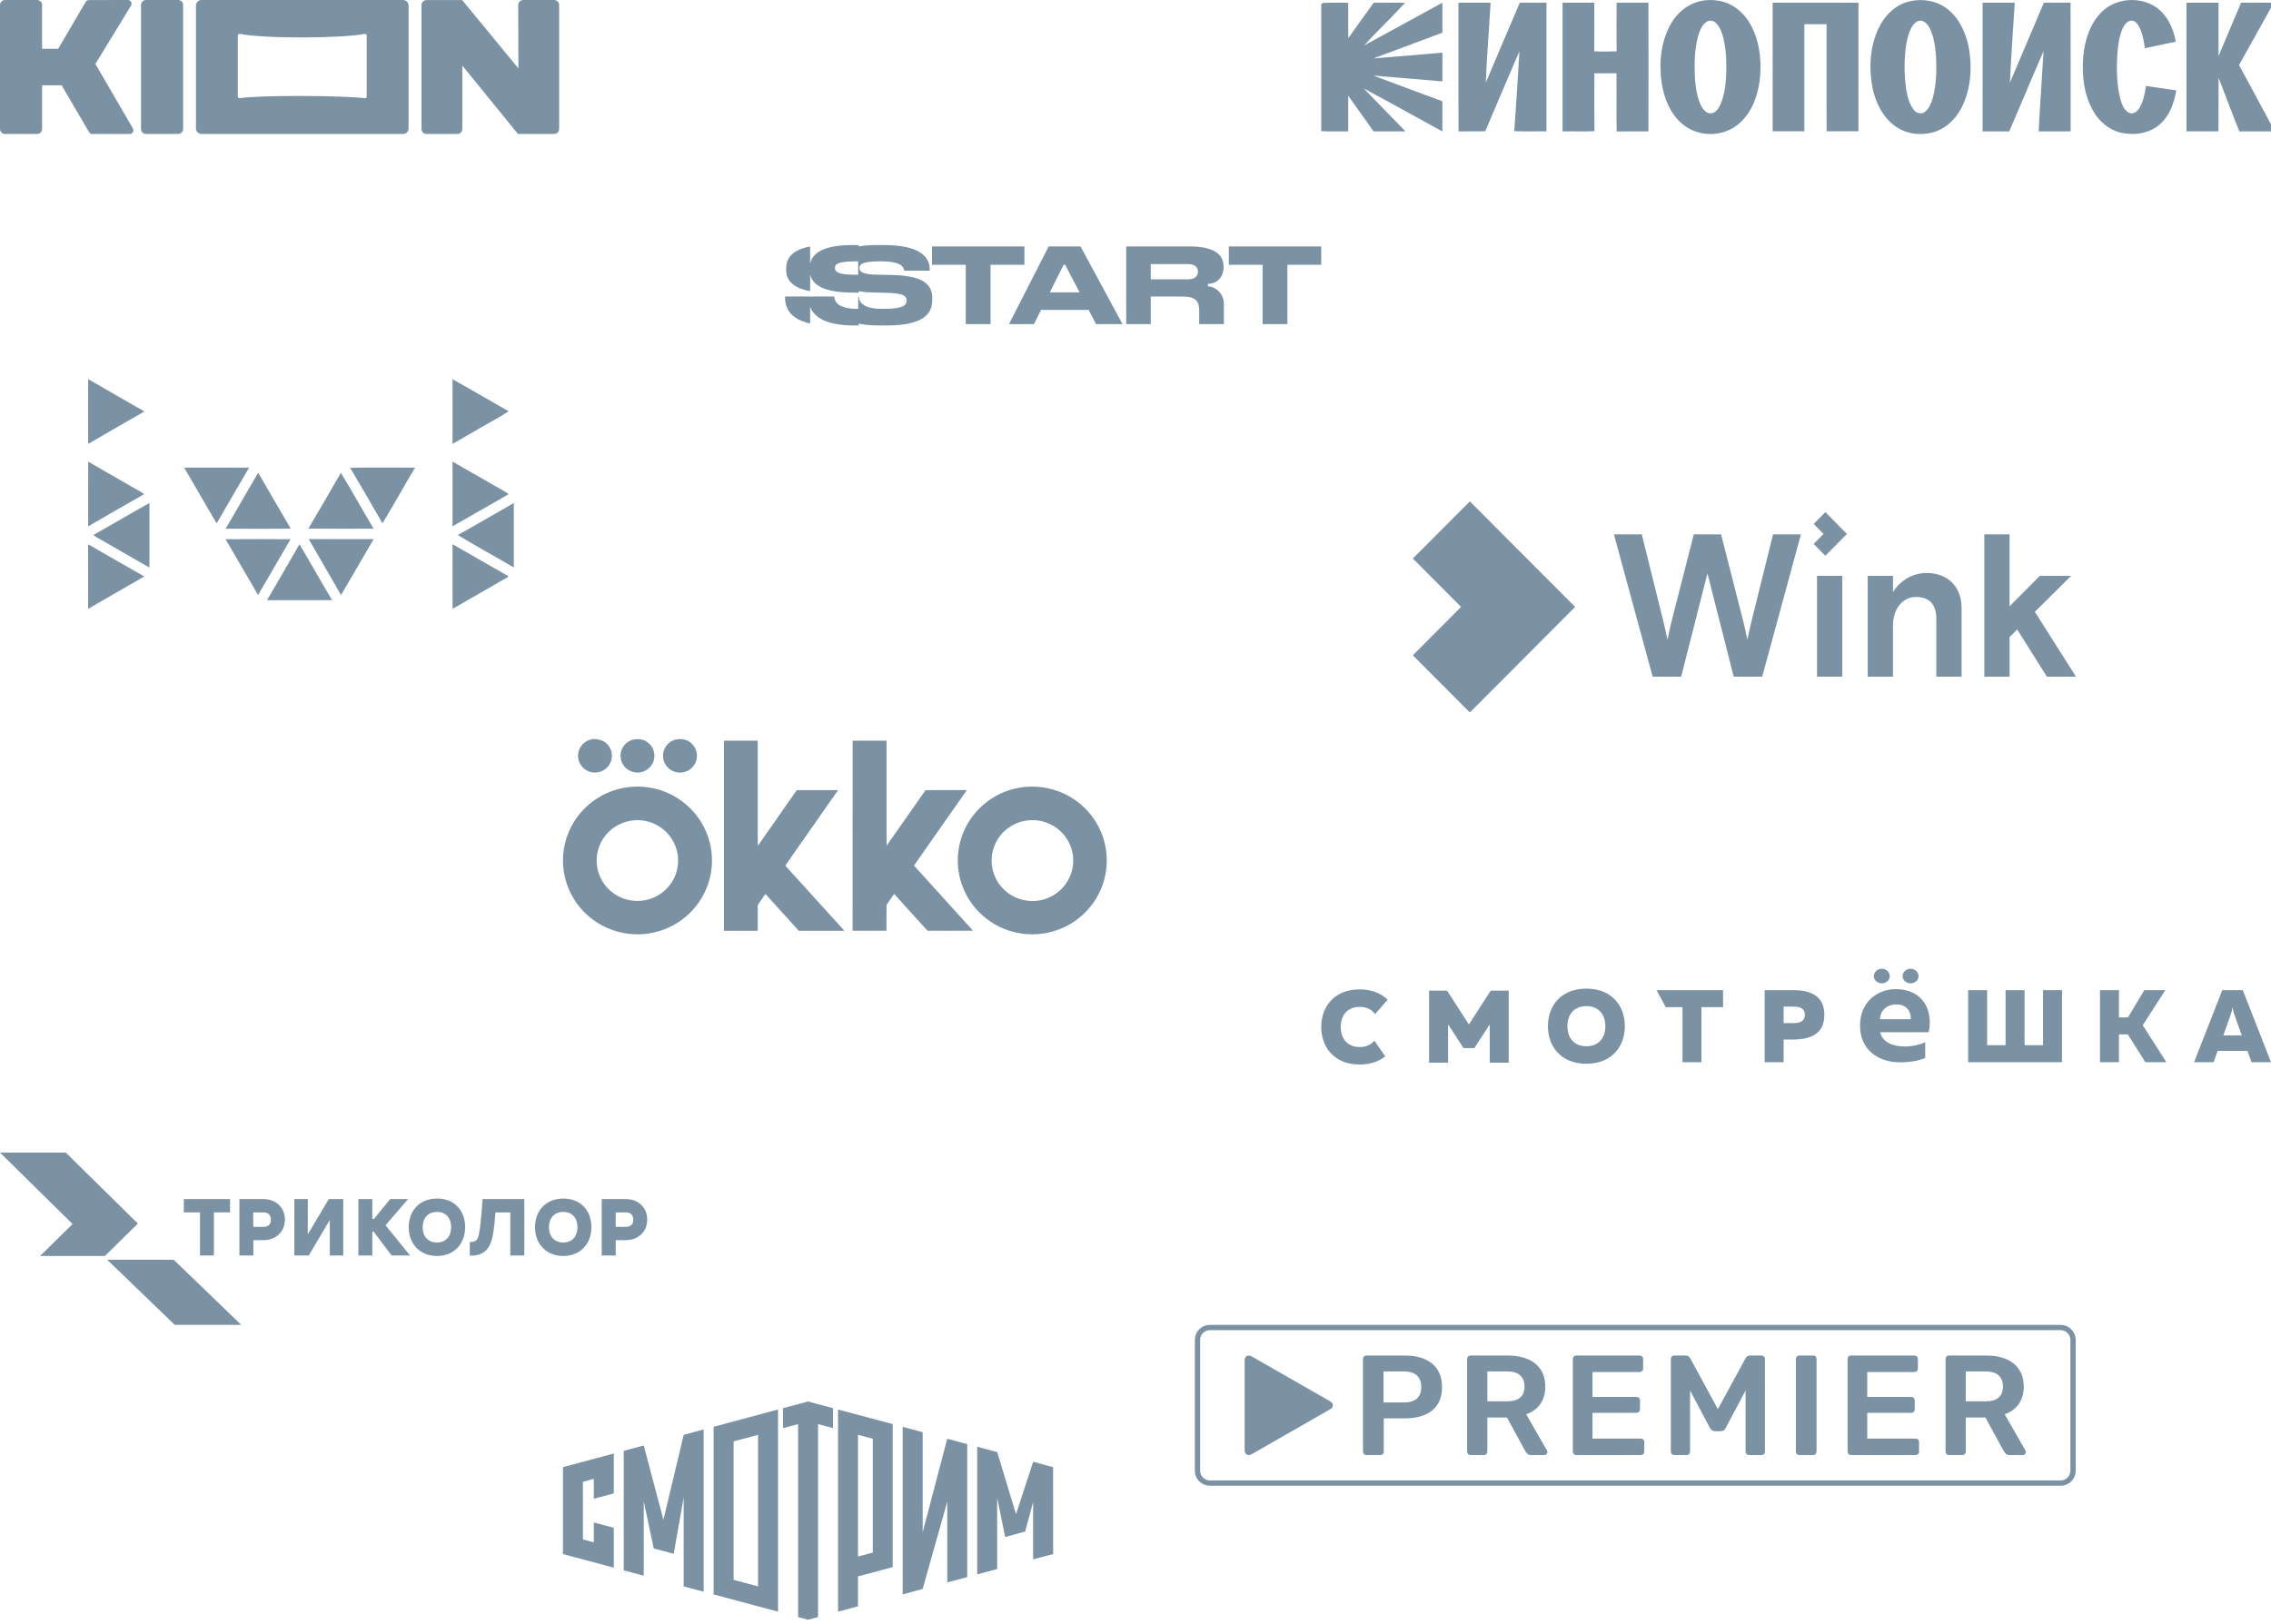 <?xml version="1.0" encoding="UTF-8"?> <svg xmlns="http://www.w3.org/2000/svg" width="593" height="424" viewBox="0 0 593 424" fill="none"><g clip-path="url(#clip0_3116_1313)"><g clip-path="url(#clip1_3116_1313)"><path fill-rule="evenodd" clip-rule="evenodd" d="M23.017 99C27.894 101.852 32.812 104.633 37.705 107.455C32.815 110.282 27.894 113.061 23.022 115.926C22.995 110.28 22.993 104.638 23.017 99ZM118.164 99.03C123.082 101.779 127.934 104.631 132.829 107.412C130.4 109.016 127.789 110.335 125.287 111.823C122.92 113.197 120.546 114.565 118.164 115.926C118.164 110.297 118.164 104.668 118.164 99.038V99.03ZM23.027 120.556C26.984 122.848 30.946 125.129 34.913 127.397C35.832 127.94 36.801 128.408 37.664 129.042C32.771 131.841 27.876 134.62 23.019 137.459C23.001 131.826 23.001 126.19 23.027 120.556ZM118.174 120.556C122.777 123.153 127.33 125.838 131.933 128.433C132.253 128.601 132.547 128.813 132.809 129.062C127.93 131.853 123.048 134.651 118.164 137.456C118.14 131.823 118.14 126.189 118.164 120.554L118.174 120.556ZM48.079 122.122C53.737 122.122 59.394 122.1 65.053 122.122C62.191 126.953 59.399 131.826 56.577 136.681C53.694 131.856 50.944 126.953 48.079 122.117V122.122ZM91.419 122.15C97.076 122.069 102.735 122.12 108.391 122.125C105.491 126.925 102.808 131.881 99.865 136.663C97.073 131.818 94.282 126.963 91.419 122.15ZM58.907 138.065C64.578 138.111 70.25 138.111 75.924 138.065C73.07 133.212 70.263 128.332 67.433 123.464C64.548 128.304 61.795 133.223 58.907 138.063V138.065ZM89.004 123.487C86.189 128.342 83.398 133.218 80.525 138.045C86.202 138.111 91.881 138.078 97.558 138.06C94.65 133.233 91.96 128.271 89.004 123.474V123.487ZM24.372 139.72C24.862 140.087 25.381 140.414 25.925 140.698C30.282 143.224 34.664 145.7 39.019 148.223C39.036 142.6 39.036 136.978 39.019 131.358C34.104 134.092 29.279 136.984 24.367 139.72H24.372ZM119.534 139.735C124.356 142.645 129.314 145.346 134.174 148.206C134.189 142.594 134.189 136.982 134.174 131.371C129.276 134.124 124.447 137.002 119.534 139.735ZM58.909 140.824C64.563 140.773 70.217 140.789 75.871 140.824C73.014 145.662 70.24 150.547 67.39 155.388C64.535 150.55 61.769 145.664 58.909 140.834V140.824ZM80.601 140.786C86.255 140.816 91.909 140.786 97.563 140.806C94.688 145.652 91.919 150.555 89.057 155.408C86.281 150.509 83.398 145.672 80.606 140.786H80.601ZM23.001 142.13C27.896 144.934 32.761 147.789 37.682 150.547C32.807 153.377 27.884 156.14 23.017 159C23.001 153.377 23.001 147.756 23.001 142.13ZM69.72 156.739C75.389 156.739 81.058 156.772 86.722 156.724C83.814 151.899 81.081 146.97 78.198 142.13C75.393 147.014 72.566 151.884 69.717 156.739H69.72ZM118.164 142.117C122.785 144.75 127.381 147.422 132.007 150.055C132.235 150.244 132.809 150.282 132.641 150.691C127.825 153.468 123.003 156.238 118.176 159C118.164 153.374 118.164 147.756 118.164 142.117Z" fill="#7B92A4"></path></g><g clip-path="url(#clip2_3116_1313)"><path fill-rule="evenodd" clip-rule="evenodd" d="M154.156 193.149C155.261 192.77 156.987 193.162 157.942 193.806C158.735 194.37 159.317 195.177 159.599 196.103C159.881 197.028 159.846 198.02 159.501 198.924C159.156 199.829 158.52 200.595 157.69 201.103C156.861 201.612 155.886 201.835 154.916 201.737C153.857 201.638 152.872 201.158 152.148 200.387C151.622 199.839 151.249 199.167 151.063 198.434C150.878 197.701 150.886 196.933 151.088 196.205C151.29 195.477 151.679 194.812 152.217 194.277C152.754 193.742 153.422 193.353 154.156 193.149V193.149ZM167.938 193.236C168.943 193.587 169.787 194.287 170.313 195.206C170.618 195.75 170.805 196.353 170.861 196.973C170.917 197.594 170.841 198.219 170.637 198.809C170.395 199.5 169.983 200.12 169.438 200.613C168.893 201.105 168.233 201.455 167.517 201.63C166.801 201.806 166.052 201.801 165.339 201.616C164.625 201.431 163.969 201.072 163.431 200.572C162.893 200.072 162.489 199.447 162.257 198.753C162.025 198.059 161.971 197.318 162.101 196.598C162.23 195.878 162.539 195.202 163 194.631C163.46 194.059 164.057 193.611 164.737 193.327C165.767 192.958 166.888 192.926 167.938 193.236V193.236ZM179.456 193.398C180.094 193.697 180.65 194.144 181.079 194.7C181.507 195.255 181.796 195.905 181.92 196.594C182.045 197.282 182.002 197.991 181.794 198.66C181.587 199.329 181.221 199.939 180.728 200.439C180.272 200.904 179.718 201.263 179.106 201.49C178.494 201.718 177.839 201.808 177.187 201.754C176.536 201.7 175.904 201.504 175.338 201.179C174.773 200.855 174.286 200.41 173.915 199.876C173.53 199.324 173.278 198.692 173.177 198.028C173.075 197.364 173.127 196.687 173.329 196.046C173.633 195.077 174.269 194.244 175.126 193.691C175.77 193.299 176.5 193.068 177.255 193.017C178.009 192.966 178.764 193.097 179.456 193.398V193.398ZM189.061 193.424C191.995 193.45 194.932 193.424 197.864 193.424C197.864 199.646 197.864 205.868 197.864 212.088C197.864 214.998 197.84 217.907 197.88 220.817C198.012 220.711 198.123 220.582 198.207 220.435C201.473 215.741 204.788 211.055 208.047 206.345C211.63 206.332 215.211 206.345 218.794 206.345C218.765 206.397 218.712 206.507 218.686 206.562C214.146 213.056 209.601 219.553 205.052 226.053C210.153 231.678 215.255 237.301 220.356 242.919L220.438 243.087C216.48 243.068 212.543 243.087 208.595 243.087C205.798 239.999 203 236.913 200.202 233.829C200.088 233.712 199.996 233.549 199.819 233.523C199.291 234.342 198.703 235.132 198.146 235.936C198.033 236.119 197.837 236.284 197.858 236.519C197.858 238.707 197.877 240.899 197.858 243.089C194.916 243.089 191.971 243.089 189.032 243.089C189.032 226.837 189.032 210.585 189.032 194.335C189.012 194.037 189.025 193.738 189.069 193.442L189.061 193.424ZM222.663 193.487L222.718 193.434C225.644 193.434 228.573 193.434 231.5 193.434C231.5 202.577 231.486 211.717 231.5 220.861C234.93 216.044 238.273 211.18 241.675 206.353C244.78 206.305 247.891 206.353 251 206.332C251.48 206.345 251.963 206.3 252.443 206.358C247.898 212.838 243.359 219.321 238.827 225.807C238.783 225.898 238.614 226.021 238.727 226.123C243.604 231.498 248.477 236.873 253.348 242.249C253.6 242.506 253.833 242.778 254.048 243.066C250.108 243.092 246.166 243.066 242.229 243.066C241.701 242.584 241.255 242.003 240.756 241.483C238.347 238.816 235.914 236.171 233.524 233.489C233.43 233.544 233.352 233.621 233.294 233.712C232.708 234.58 232.08 235.423 231.5 236.297C231.455 238.552 231.5 240.813 231.481 243.071C228.734 243.071 225.985 243.071 223.238 243.071C223.035 243.077 222.832 243.068 222.631 243.045C222.657 226.524 222.631 209.997 222.644 193.476L222.663 193.487ZM268.664 205.439C264.067 205.647 259.693 207.463 256.319 210.566C252.945 213.669 250.79 217.857 250.236 222.387C249.682 226.917 250.766 231.495 253.294 235.307C255.822 239.12 259.632 241.92 264.045 243.211C268.459 244.501 273.191 244.199 277.401 242.356C281.611 240.514 285.026 237.252 287.039 233.149C289.053 229.046 289.534 224.368 288.398 219.946C287.261 215.524 284.581 211.645 280.833 208.998C277.289 206.501 273.007 205.249 268.664 205.439V205.439ZM268.956 214.194C271.62 214.039 274.246 214.88 276.315 216.552C278.384 218.223 279.745 220.603 280.129 223.222C280.514 225.84 279.894 228.507 278.391 230.694C276.889 232.881 274.614 234.429 272.016 235.034C269.418 235.638 266.686 235.254 264.36 233.957C262.034 232.66 260.283 230.546 259.453 228.031C258.623 225.516 258.775 222.784 259.879 220.374C260.982 217.965 262.957 216.054 265.413 215.019C266.537 214.544 267.736 214.265 268.956 214.194V214.194ZM161.146 206.148C164.678 205.154 168.422 205.171 171.945 206.198C175.468 207.226 178.626 209.222 181.052 211.955C183.152 214.317 184.636 217.153 185.376 220.216C186.116 223.278 186.088 226.473 185.296 229.522C184.504 232.572 182.972 235.383 180.832 237.71C178.693 240.037 176.012 241.809 173.023 242.872C170.199 243.874 167.181 244.215 164.203 243.87C161.224 243.524 158.367 242.501 155.853 240.88C153.339 239.259 151.237 237.084 149.71 234.525C148.184 231.966 147.274 229.091 147.052 226.126C146.976 225.092 146.983 224.053 147.073 223.02C147.421 219.126 148.953 215.428 151.466 212.416C153.978 209.403 157.354 207.218 161.146 206.148V206.148ZM165.803 214.21C163.302 214.358 160.935 215.376 159.117 217.085C157.299 218.794 156.148 221.084 155.866 223.552C155.584 226.021 156.19 228.508 157.576 230.577C158.963 232.646 161.041 234.163 163.445 234.861C165.849 235.559 168.425 235.394 170.718 234.394C173.011 233.393 174.874 231.623 175.98 229.394C177.085 227.165 177.362 224.621 176.761 222.209C176.161 219.798 174.721 217.674 172.695 216.212C170.702 214.772 168.265 214.064 165.803 214.21V214.21Z" fill="#7B92A4"></path></g><g clip-path="url(#clip3_3116_1313)"><path d="M267.497 64.355H243.367V69.155H252.181V84.645H258.653V69.155H267.494V64.355H267.497ZM320.873 64.355V69.155H329.687V84.645H336.159V69.155H345V64.355H320.87H320.873ZM236.892 72.131C235.661 71.944 234.237 71.832 232.609 71.799L229.166 71.745C224.952 71.692 224.428 70.845 224.428 70C224.428 69.155 224.786 68.254 229.745 68.254H230.186C235.53 68.254 235.998 69.89 236.109 70.682H242.775V70.41C242.775 68.131 241.547 65.683 236.895 64.589C235.314 64.216 233.337 64 230.875 64H228.974C227.101 64 225.533 64.129 224.218 64.357V64H222.565C214.602 64 212.1 66.314 211.542 68.878V64.381C206.435 65.311 205.275 67.792 205.275 70.191V70.437C205.275 73.014 206.829 75.192 211.542 76.028V71.67C212.132 74.245 214.774 76.193 221.408 76.381L224.218 76.445V76.048C225.261 76.227 226.455 76.341 227.817 76.378L231.344 76.461C236.082 76.57 236.715 77.333 236.715 78.505C236.715 79.596 236.109 80.659 230.708 80.659H230.323C225.036 80.659 224.317 78.641 224.236 77.442H224.085V80.659H223.917C218.629 80.659 217.911 78.641 217.829 77.442H205V77.743C205 79.872 205.786 83.214 211.542 84.485V80.133C212.445 82.512 215.199 85 223.115 85H224.216V84.516C225.657 84.822 227.405 85 229.524 85H231.425C233.614 85 235.413 84.844 236.892 84.567C242.374 83.542 243.434 80.851 243.434 78.209V77.828C243.434 74.644 241.495 72.836 236.892 72.133V72.131ZM224.083 71.766L222.757 71.745C218.543 71.692 218.019 70.845 218.019 70C218.019 69.155 218.377 68.254 223.336 68.254H223.777C223.883 68.254 223.984 68.254 224.083 68.256V71.766ZM315.425 74.793V74.122C317.632 74.122 319.495 72.504 319.495 69.81V69.618C319.495 66.7 317.43 64.355 310.597 64.355H294.07V84.643H300.488V77.444H308.861C312.029 77.444 313.131 78.534 313.131 81.016V84.643H319.576V79.324C319.576 76.847 317.52 74.793 315.423 74.793H315.425ZM312.802 70.954C312.802 72.071 312.031 72.945 310.212 72.945H300.488V68.963H310.212C312.086 68.963 312.802 69.864 312.802 70.927V70.954ZM273.825 64.355L263.468 84.643H269.996L271.843 80.933H284.267L286.195 84.643H293.108L282.143 64.355H273.825ZM274.129 76.354L277.725 69.155H278.142L281.896 76.354H274.129Z" fill="#7B92A4"></path></g><g clip-path="url(#clip4_3116_1313)"><path fill-rule="evenodd" clip-rule="evenodd" d="M443.812 0.328C447.177 -0.472 450.916 0.186 453.663 2.358C456.883 4.837 458.591 8.813 459.293 12.728C460.082 17.344 459.793 22.217 458.066 26.607C456.838 29.595 454.746 32.384 451.794 33.801C447.83 35.808 442.693 35.269 439.296 32.381C436.197 29.773 434.55 25.79 433.919 21.849C433.124 16.588 433.643 10.934 436.287 6.244C437.889 3.381 440.607 1.096 443.824 0.341L443.812 0.328ZM446.032 5.492C444.629 6.08 443.994 7.639 443.536 8.991C442.466 12.583 442.402 16.385 442.559 20.103C442.757 22.701 443.055 25.383 444.251 27.733C444.763 28.595 445.475 29.573 446.577 29.602C447.891 29.65 448.696 28.411 449.205 27.365C450.468 24.506 450.695 21.323 450.788 18.235C450.811 15.213 450.647 12.147 449.811 9.23C449.426 8.019 448.929 6.764 447.958 5.905C447.705 5.669 447.392 5.505 447.053 5.433C446.715 5.36 446.363 5.38 446.036 5.492H446.032ZM498.633 0.351C502.001 -0.456 505.78 0.183 508.526 2.371C511.529 4.682 513.195 8.336 514.003 11.976C515.003 17.053 514.73 22.501 512.618 27.268C511.224 30.383 508.773 33.149 505.504 34.314C502.001 35.544 497.867 35.13 494.826 32.92C491.622 30.609 489.773 26.836 488.971 23.027C487.952 17.892 488.244 12.354 490.445 7.561C491.993 4.143 494.91 1.19 498.633 0.351V0.351ZM500.877 5.489C499.915 5.873 499.31 6.78 498.883 7.684C498.018 9.591 497.682 11.692 497.476 13.764C497.203 16.867 497.279 19.99 497.701 23.076C498.021 25.012 498.48 27.033 499.684 28.637C500.293 29.469 501.527 29.928 502.453 29.34C503.735 28.491 504.273 26.955 504.696 25.551C505.658 21.914 505.738 18.099 505.501 14.361C505.286 11.902 504.94 9.365 503.783 7.154C503.203 6.157 502.126 5.04 500.867 5.489H500.877ZM548.972 2.936C553.301 -1.156 561.04 -0.998 564.924 3.64C566.687 5.663 567.671 8.268 568.129 10.895C565.437 11.434 562.761 12.047 560.069 12.593C559.791 10.656 559.454 8.652 558.525 6.896C558.063 6.093 557.281 5.147 556.233 5.437C555.028 5.741 554.445 6.97 554.019 8.019C553.247 10.088 553.016 12.312 552.849 14.497C552.654 18.225 552.718 22.023 553.609 25.664C554.016 27.084 554.516 28.753 555.932 29.463C556.948 29.912 558.025 29.227 558.544 28.353C559.659 26.587 560.047 24.48 560.355 22.443C562.992 22.817 565.623 23.221 568.26 23.595C567.722 26.823 566.584 30.112 564.123 32.348C561.402 34.808 557.438 35.444 553.949 34.688C550.856 34.011 548.235 31.858 546.658 29.134C544.136 24.828 543.559 19.638 543.976 14.729C544.367 10.421 545.796 5.97 548.985 2.926L548.972 2.936ZM345 1.077L345.538 0.754C347.705 0.657 349.877 0.754 352.047 0.722C352.063 3.801 352.028 6.88 352.066 9.959C354.293 6.877 356.46 3.753 358.716 0.699C361.44 0.725 364.164 0.68 366.891 0.725C363.411 4.54 359.652 8.074 356.165 11.899C363.01 8.21 369.797 4.405 376.639 0.706C376.659 3.314 376.639 5.925 376.639 8.533C370.663 10.818 364.628 12.993 358.626 15.252C364.638 14.81 370.637 14.245 376.643 13.755C376.643 16.25 376.643 18.748 376.643 21.246C370.637 20.762 364.648 20.21 358.645 19.738C364.625 22.023 370.637 24.212 376.639 26.445C376.639 29.072 376.639 31.7 376.639 34.324C369.781 30.596 362.978 26.758 356.091 23.082C359.741 26.813 363.331 30.605 367.009 34.307C364.221 34.307 361.433 34.34 358.645 34.307C356.492 31.167 354.233 28.117 352.05 25.012C352.05 28.114 352.05 31.215 352.05 34.314C349.701 34.282 347.349 34.388 345 34.246V1.077ZM380.809 0.706H389.224C388.827 7.658 388.234 14.607 387.974 21.565C390.903 14.597 393.899 7.661 396.848 0.699C399.168 0.699 401.488 0.699 403.805 0.699C403.805 11.902 403.824 23.108 403.805 34.311C401.001 34.259 398.194 34.382 395.393 34.249C395.925 27.297 396.306 20.332 396.752 13.374C393.746 20.33 390.772 27.299 387.83 34.282C385.503 34.337 383.18 34.282 380.853 34.317C380.783 23.111 380.853 11.902 380.821 0.696L380.809 0.706ZM408.016 0.706C410.776 0.706 413.537 0.706 416.3 0.706C416.3 4.937 416.332 9.168 416.281 13.4C418.226 13.496 420.177 13.474 422.126 13.4C422.094 9.165 422.126 4.934 422.126 0.699C424.895 0.699 427.667 0.699 430.439 0.699C430.468 11.902 430.439 23.105 430.439 34.307C427.673 34.337 424.908 34.278 422.142 34.337C422.052 29.269 422.168 24.196 422.084 19.125C420.161 19.164 418.239 19.125 416.316 19.145C416.316 24.183 416.268 29.221 416.342 34.259C413.57 34.388 410.791 34.259 408.009 34.32C408.009 23.119 408.009 11.916 408.009 0.712L408.016 0.706ZM462.847 0.706C470.327 0.706 477.806 0.68 485.28 0.706C485.28 11.895 485.28 23.09 485.28 34.291C482.511 34.291 479.742 34.291 476.976 34.291C476.906 24.97 476.976 15.649 476.944 6.328C475.022 6.312 473.08 6.328 471.147 6.328C471.125 15.643 471.147 24.961 471.147 34.278C468.388 34.278 465.629 34.278 462.87 34.278C462.847 23.076 462.87 11.873 462.87 0.67L462.847 0.706ZM517.691 0.706C520.49 0.706 523.289 0.706 526.087 0.706C525.684 7.668 525.126 14.623 524.828 21.591C527.747 14.613 530.763 7.677 533.695 0.706C536.015 0.706 538.339 0.706 540.659 0.69C540.71 11.892 540.659 23.098 540.678 34.304C537.893 34.327 535.108 34.304 532.324 34.324C532.683 27.336 533.211 20.352 533.605 13.364C530.564 20.339 527.664 27.346 524.652 34.311C522.328 34.311 520.008 34.311 517.688 34.311C517.688 23.109 517.688 11.908 517.688 0.706H517.691ZM570.927 0.709C573.715 0.709 576.504 0.709 579.294 0.709C579.294 5.361 579.294 10.012 579.294 14.662C581.3 10.011 583.188 5.324 585.206 0.69C588.046 0.728 590.888 0.69 593.728 0.709C590.738 6.138 587.684 11.547 584.652 16.963C587.754 22.753 590.888 28.527 594 34.314C590.914 34.314 587.828 34.294 584.742 34.314C582.867 29.699 581.133 24.999 579.32 20.339C579.265 24.996 579.32 29.653 579.288 34.307C576.503 34.307 573.715 34.307 570.93 34.307C570.928 23.112 570.927 11.913 570.927 0.709Z" fill="#7B92A4"></path></g><path d="M538.068 347.372C538.745 347.374 539.393 347.642 539.871 348.119C540.349 348.595 540.619 349.241 540.62 349.916V384.084C540.62 384.759 540.351 385.406 539.873 385.883C539.394 386.36 538.745 386.628 538.068 386.628H315.928C315.252 386.626 314.604 386.358 314.125 385.881C313.647 385.405 313.378 384.759 313.376 384.084V349.916C313.376 349.241 313.645 348.594 314.124 348.117C314.602 347.64 315.251 347.372 315.928 347.372H538.068V347.372ZM538.068 346H315.928C314.887 346.001 313.888 346.414 313.152 347.148C312.416 347.882 312.001 348.878 312 349.916V384.084C312.001 385.123 312.415 386.118 313.151 386.852C313.888 387.587 314.886 387.999 315.928 388H538.072C539.113 387.999 540.112 387.586 540.848 386.852C541.584 386.118 541.999 385.122 542 384.084V349.916C541.997 348.877 541.582 347.883 540.845 347.149C540.108 346.415 539.11 346.002 538.068 346V346Z" fill="#7B92A4"></path><path d="M373.959 356.118C372.236 354.705 369.864 354.001 366.842 354.001H356.802C356.526 354.001 356.307 354.09 356.145 354.261C355.984 354.435 355.901 354.656 355.901 354.93V379.106C355.901 379.355 355.987 379.565 356.163 379.736C356.246 379.82 356.345 379.886 356.454 379.93C356.563 379.975 356.68 379.997 356.799 379.995H360.395C360.668 379.995 360.894 379.914 361.07 379.753C361.246 379.593 361.332 379.375 361.332 379.101V370.416H366.838C369.86 370.416 372.232 369.729 373.955 368.356C375.678 366.982 376.539 364.957 376.539 362.285C376.543 359.584 375.681 357.531 373.959 356.118V356.118ZM369.972 365.235C369.211 365.915 368.106 366.256 366.655 366.256H361.261V358.161H366.655C368.156 358.161 369.272 358.52 370.008 359.239C370.744 359.958 371.113 360.961 371.113 362.246C371.113 363.559 370.733 364.555 369.972 365.235ZM398.524 369.341C400.095 368.797 401.319 367.911 402.195 366.687C403.071 365.463 403.505 363.943 403.505 362.139C403.505 359.538 402.636 357.534 400.903 356.122C399.166 354.709 396.764 354.004 393.693 354.004H383.99C383.714 354.004 383.495 354.093 383.334 354.264C383.172 354.439 383.09 354.659 383.09 354.933V379.109C383.09 379.358 383.176 379.569 383.352 379.739C383.435 379.824 383.534 379.89 383.644 379.935C383.754 379.979 383.872 380.001 383.99 379.998H387.436C387.712 379.998 387.935 379.914 388.111 379.739C388.196 379.658 388.263 379.559 388.308 379.451C388.353 379.342 388.375 379.226 388.373 379.109V370.196H393.505L398.3 378.996C398.472 379.292 398.673 379.534 398.899 379.722C399.125 379.907 399.434 380 399.836 380H403.282C403.485 379.999 403.68 379.918 403.824 379.775C403.902 379.705 403.964 379.62 404.006 379.524C404.048 379.428 404.069 379.325 404.068 379.221C404.068 379.096 404.032 378.961 403.956 378.811L398.523 369.341H398.524ZM396.951 364.975C396.201 365.63 395.078 365.961 393.581 365.961H388.374V358.161H393.581C395.078 358.161 396.205 358.502 396.951 359.182C397.701 359.862 398.075 360.833 398.075 362.096C398.075 363.36 397.698 364.32 396.951 364.975ZM428.421 375.689H415.834V368.968H427.294C427.567 368.968 427.793 368.886 427.969 368.726C428.145 368.566 428.231 368.349 428.231 368.075V365.737C428.231 365.466 428.145 365.242 427.969 365.068C427.793 364.893 427.571 364.808 427.294 364.808H415.834V358.31H428.12C428.393 358.31 428.619 358.228 428.795 358.068C428.97 357.908 429.057 357.691 429.057 357.417V354.93C429.057 354.656 428.97 354.435 428.795 354.261C428.619 354.086 428.396 354.001 428.12 354.001H411.602C411.326 354.001 411.107 354.09 410.945 354.261C410.784 354.435 410.701 354.656 410.701 354.93V379.106C410.701 379.355 410.787 379.565 410.963 379.736C411.046 379.82 411.145 379.886 411.254 379.93C411.363 379.975 411.481 379.997 411.599 379.995H428.418C428.69 379.995 428.917 379.914 429.092 379.753C429.268 379.593 429.354 379.375 429.354 379.101V376.575C429.354 376.305 429.265 376.088 429.092 375.925C428.92 375.772 428.698 375.69 428.421 375.69V375.689ZM459.919 354H456.922C456.449 354 456.072 354.236 455.799 354.705L448.57 368L441.342 354.705C441.066 354.236 440.693 354.001 440.219 354.001H437.186C436.91 354.001 436.691 354.09 436.529 354.261C436.368 354.435 436.285 354.656 436.285 354.93V379.106C436.285 379.355 436.371 379.565 436.547 379.736C436.63 379.82 436.73 379.886 436.84 379.931C436.949 379.976 437.067 379.997 437.186 379.995H440.406C440.678 379.995 440.897 379.909 441.062 379.736C441.224 379.561 441.307 379.351 441.307 379.105V363.136L446.514 372.94C446.838 373.484 447.265 373.758 447.789 373.758H449.36C449.909 373.758 450.322 373.488 450.595 372.94L455.802 363.136V379.107C455.802 379.356 455.889 379.566 456.064 379.737C456.147 379.821 456.247 379.887 456.357 379.932C456.467 379.976 456.585 379.998 456.703 379.996H459.923C460.196 379.996 460.422 379.915 460.598 379.754C460.77 379.593 460.86 379.376 460.86 379.102V354.926C460.86 354.652 460.77 354.431 460.598 354.257C460.414 354.087 460.171 353.995 459.919 354.001V354ZM473.436 354H469.84C469.589 354 469.377 354.083 469.201 354.243C469.025 354.403 468.939 354.62 468.939 354.894V379.105C468.939 379.354 469.025 379.565 469.201 379.736C469.284 379.82 469.383 379.886 469.493 379.931C469.603 379.976 469.721 379.997 469.84 379.995H473.436C473.709 379.995 473.928 379.909 474.093 379.736C474.255 379.561 474.337 379.351 474.337 379.105V354.894C474.337 354.624 474.255 354.407 474.093 354.243C473.928 354.083 473.709 354.001 473.436 354.001V354ZM500.162 375.689H487.574V368.968H499.035C499.307 368.968 499.533 368.886 499.709 368.726C499.885 368.566 499.971 368.349 499.971 368.075V365.737C499.971 365.466 499.885 365.242 499.709 365.068C499.533 364.893 499.311 364.808 499.035 364.808H487.574V358.31H499.86C500.133 358.31 500.359 358.228 500.535 358.068C500.711 357.908 500.797 357.691 500.797 357.417V354.93C500.797 354.656 500.711 354.435 500.535 354.261C500.359 354.086 500.136 354.001 499.86 354.001H483.342C483.066 354.001 482.847 354.09 482.686 354.261C482.524 354.435 482.442 354.656 482.442 354.93V379.106C482.442 379.355 482.528 379.565 482.704 379.736C482.787 379.82 482.886 379.886 482.996 379.931C483.106 379.976 483.224 379.997 483.342 379.995H500.162C500.434 379.995 500.66 379.914 500.836 379.753C501.012 379.593 501.098 379.375 501.098 379.101V376.575C501.098 376.305 501.009 376.088 500.836 375.925C500.649 375.765 500.408 375.681 500.162 375.69V375.689ZM528.885 378.81L523.455 369.341C525.027 368.797 526.251 367.911 527.126 366.687C528.002 365.463 528.436 363.943 528.436 362.139C528.436 359.538 527.568 357.534 525.834 356.122C524.097 354.709 521.696 354.004 518.624 354.004H508.922C508.646 354.004 508.427 354.093 508.265 354.264C508.104 354.439 508.021 354.659 508.021 354.933V379.109C508.021 379.358 508.107 379.569 508.283 379.739C508.366 379.824 508.465 379.89 508.575 379.935C508.685 379.979 508.803 380.001 508.922 379.998H512.368C512.644 379.998 512.866 379.914 513.042 379.739C513.127 379.658 513.194 379.559 513.239 379.451C513.284 379.342 513.307 379.226 513.304 379.109V370.196H518.437L523.232 378.996C523.404 379.292 523.605 379.534 523.831 379.722C524.058 379.907 524.366 380 524.768 380H528.214C528.417 379.999 528.612 379.918 528.756 379.775C528.834 379.705 528.896 379.62 528.938 379.524C528.981 379.428 529.002 379.325 529 379.221C529 379.096 528.96 378.957 528.885 378.811V378.81ZM521.883 364.975C521.132 365.63 520.009 365.961 518.512 365.961H513.304V358.161H518.512C520.009 358.161 521.136 358.502 521.883 359.182C522.633 359.862 523.006 360.833 523.006 362.096C523.006 363.36 522.629 364.32 521.883 364.975ZM347.982 366.662C347.877 366.388 347.641 366.132 347.27 365.922L326.881 354.254C325.847 353.663 325 354.147 325 355.328V378.667C325 379.852 325.847 380.337 326.881 379.743L347.27 368.071C347.64 367.861 347.877 367.601 347.981 367.331C348.024 367.221 348.045 367.107 348.045 366.996C348.045 366.886 348.024 366.772 347.981 366.662H347.982Z" fill="#7B92A4"></path><g clip-path="url(#clip5_3116_1313)"><path d="M421.422 139.545H428.704L434.518 163.02C434.518 163.02 435.148 165.728 435.409 167.059C435.67 165.734 436.301 162.967 436.301 162.967L442.278 139.545H449.405L455.376 162.967C455.376 162.967 456.008 165.728 456.269 167.059C456.53 165.734 457.161 163.02 457.161 163.02L462.975 139.545H470.257L460.144 176.721H452.706L445.843 149.743L438.983 176.721H431.545L421.422 139.545ZM481.058 150.378H474.459V176.721H481.058V150.378ZM505.61 176.721V161.532C505.61 158.08 503.984 155.902 500.318 155.902C496.865 155.902 494.295 158.929 494.295 163.336V176.721H487.696V150.378H494.295V154.624C496.232 151.599 499.324 149.635 503.093 149.635C508.646 149.635 512.207 153.299 512.207 158.768V176.717H505.61V176.721V176.721ZM518.136 139.545H524.735V158.347L532.646 150.378H540.819L531.339 159.774L542.08 176.715H534.483L526.729 164.394L524.741 166.361V176.715H518.142V139.545H518.136V139.545ZM473.582 136.826L476.161 139.441L473.582 142.055L476.633 145.143L482.257 139.441L476.633 133.738L473.582 136.826V136.826Z" fill="#7B92A4"></path><path d="M383.807 130.934L368.922 145.865L381.516 158.498L368.922 171.135L383.807 186.066L411.29 158.498L383.807 130.934Z" fill="#7B92A4"></path></g><path d="M47.812 1.31V33.678C47.812 34.398 47.228 34.985 46.512 34.985H38.119C37.403 34.985 36.82 34.398 36.82 33.678V1.31C36.82 0.589 37.403 0.003 38.119 0.003H46.512C47.228 0.003 47.812 0.586 47.812 1.31ZM34.688 33.516L24.911 16.695L34.178 1.53C34.621 0.882 34.163 0 33.382 0L23.195 0.018C22.873 0.018 22.57 0.18 22.391 0.449L15.191 12.751H10.989V1.31C10.989 0.589 10.406 0.003 9.689 0.003H1.3C0.583 0.003 0 0.589 0 1.31V33.678C0 34.398 0.583 34.985 1.3 34.985H9.692C10.409 34.985 10.992 34.398 10.992 33.678V22.283H16.105L23.262 34.524C23.438 34.817 23.754 35 24.094 35H33.862C34.621 35 35.086 34.166 34.688 33.516ZM144.7 34.985C145.418 34.985 146 34.398 146 33.678V1.31C146 0.589 145.418 0.003 144.7 0.003H136.612C135.895 0.003 135.312 0.589 135.312 1.31L135.364 17.868L120.68 0.018H111.352C110.635 0.018 110.052 0.605 110.052 1.325V33.696C110.052 34.417 110.632 35 111.349 35H119.42C120.136 35 120.716 34.417 120.716 33.696V17.117L135.251 34.985H144.7ZM106.688 1.444V33.541C106.688 34.337 106.044 34.985 105.252 34.985H52.609C51.817 34.985 51.173 34.337 51.173 33.541V1.444C51.173 0.647 51.817 0 52.609 0H105.255C106.044 0.003 106.688 0.647 106.688 1.444ZM95.763 9.303C95.763 9.013 95.499 8.796 95.213 8.855C89.526 9.997 69.388 10.171 62.635 8.845C62.356 8.79 62.098 9.007 62.098 9.297V25.177C62.098 25.458 62.344 25.672 62.623 25.632C68.222 24.799 89.508 24.936 95.253 25.651C95.526 25.684 95.763 25.471 95.763 25.196V9.303Z" fill="#7B92A4"></path><path fill-rule="evenodd" clip-rule="evenodd" d="M355.045 258.38C358.237 258.38 360.659 259.427 362.331 261.083L359.053 264.844C358.23 263.671 356.886 262.949 355.045 262.949C351.804 262.949 350.089 265.181 350.089 268.19C350.089 271.201 351.804 273.432 355.045 273.432C356.758 273.432 358.04 272.801 358.874 271.766L361.702 275.862C360.072 277.186 357.855 278 355.043 278C348.35 278 345 273.43 345 268.19C345 262.951 348.349 258.38 355.045 258.38ZM414.234 258.182C420.93 258.182 424.277 262.751 424.277 267.992C424.277 273.232 420.93 277.801 414.233 277.801C407.537 277.801 404.192 273.232 404.192 267.991C404.192 262.752 407.537 258.181 414.233 258.181L414.234 258.182ZM377.853 258.714L383.557 267.529L389.26 258.714H393.949V277.525H388.994V267.529L384.978 273.709H382.14L378.119 267.5V277.526H373.165V258.714H377.853ZM494.951 258.314C502.408 258.314 504.811 264.221 503.609 269.563H490.938C491.538 272.195 494.314 273.287 497.275 273.287C499.334 273.287 501.172 272.873 502.708 272.195V276.297C501.022 277.011 498.81 277.425 496.11 277.425C490.414 277.425 485.691 274.152 485.691 267.87C485.691 261.06 490.901 258.314 494.951 258.314ZM468.206 258.58C472.837 258.58 476.374 260.085 476.374 265.03C476.374 269.976 472.837 271.453 468.206 271.48H465.743V277.393H460.789V258.58H468.206ZM553.3 258.58V265.702H555.656L559.915 258.58H565.403L559.514 267.745L565.673 277.393H560.181L555.629 270.138H553.299V277.393H548.346V258.58H553.3ZM585.635 258.58L593 277.393H587.914L586.845 274.437H579.074L578.004 277.391H572.915L580.28 258.581L585.635 258.58ZM518.877 258.58V272.959H523.695V258.58H528.651V272.959H533.474V258.58H538.425V277.393H513.923V258.58H518.877ZM449.924 258.58V263.016H444.281V277.393H439.327V263.016H434.938L432.559 258.58H449.924ZM414.233 262.75C410.994 262.75 409.279 264.982 409.279 267.991C409.279 271.002 410.992 273.232 414.233 273.232C417.473 273.232 419.188 271.002 419.188 267.991C419.188 264.982 417.475 262.75 414.233 262.75ZM582.96 263.068C582.797 264.062 582.64 264.52 582.477 264.976L580.549 270.406H585.369L583.442 264.976C583.28 264.52 583.122 264.062 582.96 263.068ZM468.447 262.88H465.743V267.181H468.447C469.944 267.181 471.285 266.724 471.285 265.03C471.285 263.338 469.944 262.88 468.447 262.88ZM495.136 262.303C492.924 262.303 490.977 263.693 490.899 266.177H498.925C499.11 264.935 498.398 262.303 495.136 262.303ZM498.903 253C500.045 253 500.965 253.867 500.965 254.914C500.965 255.96 500.047 256.801 498.903 256.801C497.73 256.801 496.811 255.96 496.811 254.914C496.811 253.867 497.729 253 498.903 253ZM491.38 253C492.522 253 493.445 253.867 493.445 254.914C493.445 255.96 492.522 256.801 491.38 256.801C490.238 256.801 489.286 255.96 489.286 254.914C489.286 253.867 490.236 253 491.38 253Z" fill="#7B92A4"></path><g clip-path="url(#clip6_3116_1313)"><path d="M10.471 328L18.941 319.654L0 301H17.177L36 319.535L27.402 328H10.471Z" fill="#7B92A4"></path><path d="M45.639 346L28 329H45.371L63 346H45.639Z" fill="#7B92A4"></path><path d="M129.366 316.623C129.286 317.646 129.206 318.668 129.096 319.701C128.997 320.723 128.837 321.845 128.627 322.878C128.057 325.856 126.498 327.742 123.559 327.901H122.669V324.357C124.298 324.406 124.768 323.781 125.068 322.242C125.268 321.23 125.448 319.889 125.568 318.5C125.758 316.713 125.898 314.926 125.998 313.129H136.903V327.881H133.255V316.623H129.366ZM60.075 313.129V316.614H55.857V327.881H52.218V316.614H48V313.129H60.075ZM114.103 316.504C111.734 316.504 110.364 318.162 110.364 320.495C110.364 322.818 111.704 324.486 114.103 324.486C116.502 324.486 117.801 322.798 117.801 320.465C117.801 318.152 116.482 316.494 114.103 316.494V316.504ZM114.123 328C109.724 328 106.726 324.932 106.726 320.495C106.726 316.058 109.675 313 114.123 313C118.571 313 121.46 316.038 121.46 320.465C121.46 324.893 118.521 328 114.123 328ZM97.22 318.321H97.65L101.898 313.129H106.576L100.668 319.979L107.066 327.871H102.248L97.579 321.666H97.22V327.871H93.581V313.129H97.22V318.321ZM68.731 313.129C71.93 313.129 74.389 315.224 74.389 318.52C74.389 321.815 71.89 323.88 68.691 323.88H66.153V327.871H62.514V313.129H68.731ZM70.731 318.529C70.731 317.229 70.001 316.623 68.741 316.623H66.123V320.396H68.801C70.011 320.396 70.741 319.77 70.741 318.529H70.731ZM85.864 313.129H89.633V327.871H86.124V318.599L80.626 327.871H76.858V313.129H80.377V322.351L85.864 313.129ZM150.778 320.465C150.778 318.132 149.458 316.494 147.079 316.494C144.71 316.494 143.341 318.162 143.341 320.495C143.341 322.818 144.68 324.486 147.089 324.486C149.488 324.486 150.788 322.778 150.788 320.465H150.778ZM147.099 328C142.721 328 139.702 324.932 139.702 320.505C139.702 316.077 142.641 313.01 147.099 313.01C151.557 313.01 154.426 316.048 154.426 320.475C154.426 324.903 151.477 328 147.099 328ZM163.352 313.129C166.541 313.129 169 315.224 169 318.52C169 321.815 166.511 323.88 163.312 323.88H160.773V327.871H157.125V313.129H163.352ZM165.352 318.529C165.352 317.229 164.632 316.623 163.382 316.623H160.773V320.396H163.442C164.642 320.396 165.372 319.77 165.372 318.529H165.352Z" fill="#7B92A4"></path></g><path fill-rule="evenodd" clip-rule="evenodd" d="M217.524 372.958L213.61 371.91V422.298L211.002 423L208.395 422.298V371.91L204.463 372.963V367.751L210.998 366L217.524 367.751V372.958ZM247.342 375.735L240.931 400.139V374.025L235.707 372.621V416.379L240.922 414.962L247.342 392.167L247.351 413.256L252.562 411.86V377.14L247.342 375.735ZM233.103 409.252V371.896L218.825 368.102V420.898L224.041 419.503V411.678L233.103 409.252ZM227.906 375.744V405.449L224.045 406.484V374.709L227.906 375.744ZM269.78 381.752L265.302 395.438L260.394 379.219L255.165 377.837V411.163L260.38 409.763V391.132L262.468 401.392L267.684 399.961L269.767 392.287V407.23L275 405.844L274.982 383.152L269.78 381.752ZM178.524 374.714L183.739 373.305V415.691L178.524 414.291V391.065L175.916 405.786L170.7 404.373L168.093 392.056V411.5L162.877 410.101V378.895L168.093 377.495L173.237 396.899L178.524 374.714ZM186.347 372.607L203.157 368.097V420.894L186.347 416.393V372.607ZM191.562 376.424V412.58L197.941 414.286V374.714L191.562 376.424ZM147 383.152L160.27 379.592V390.008L155.054 391.407V386.209L152.215 386.968V402.032L155.054 402.796V397.593L160.27 398.992V409.403L147 405.848V383.152Z" fill="#7B92A4"></path></g><defs><clipPath id="clip0_3116_1313"><rect width="593" height="424" fill="white"></rect></clipPath><clipPath id="clip1_3116_1313"><rect width="111.185" height="60" fill="white" transform="translate(23 99)"></rect></clipPath><clipPath id="clip2_3116_1313"><rect width="142" height="51" fill="white" transform="translate(147 193)"></rect></clipPath><clipPath id="clip3_3116_1313"><rect width="140" height="21" fill="white" transform="translate(205 64)"></rect></clipPath><clipPath id="clip4_3116_1313"><rect width="249" height="35" fill="white" transform="translate(345)"></rect></clipPath><clipPath id="clip5_3116_1313"><rect width="175" height="57" fill="white" transform="translate(368 130)"></rect></clipPath><clipPath id="clip6_3116_1313"><rect width="169" height="45" fill="white" transform="translate(0 301)"></rect></clipPath></defs></svg> 